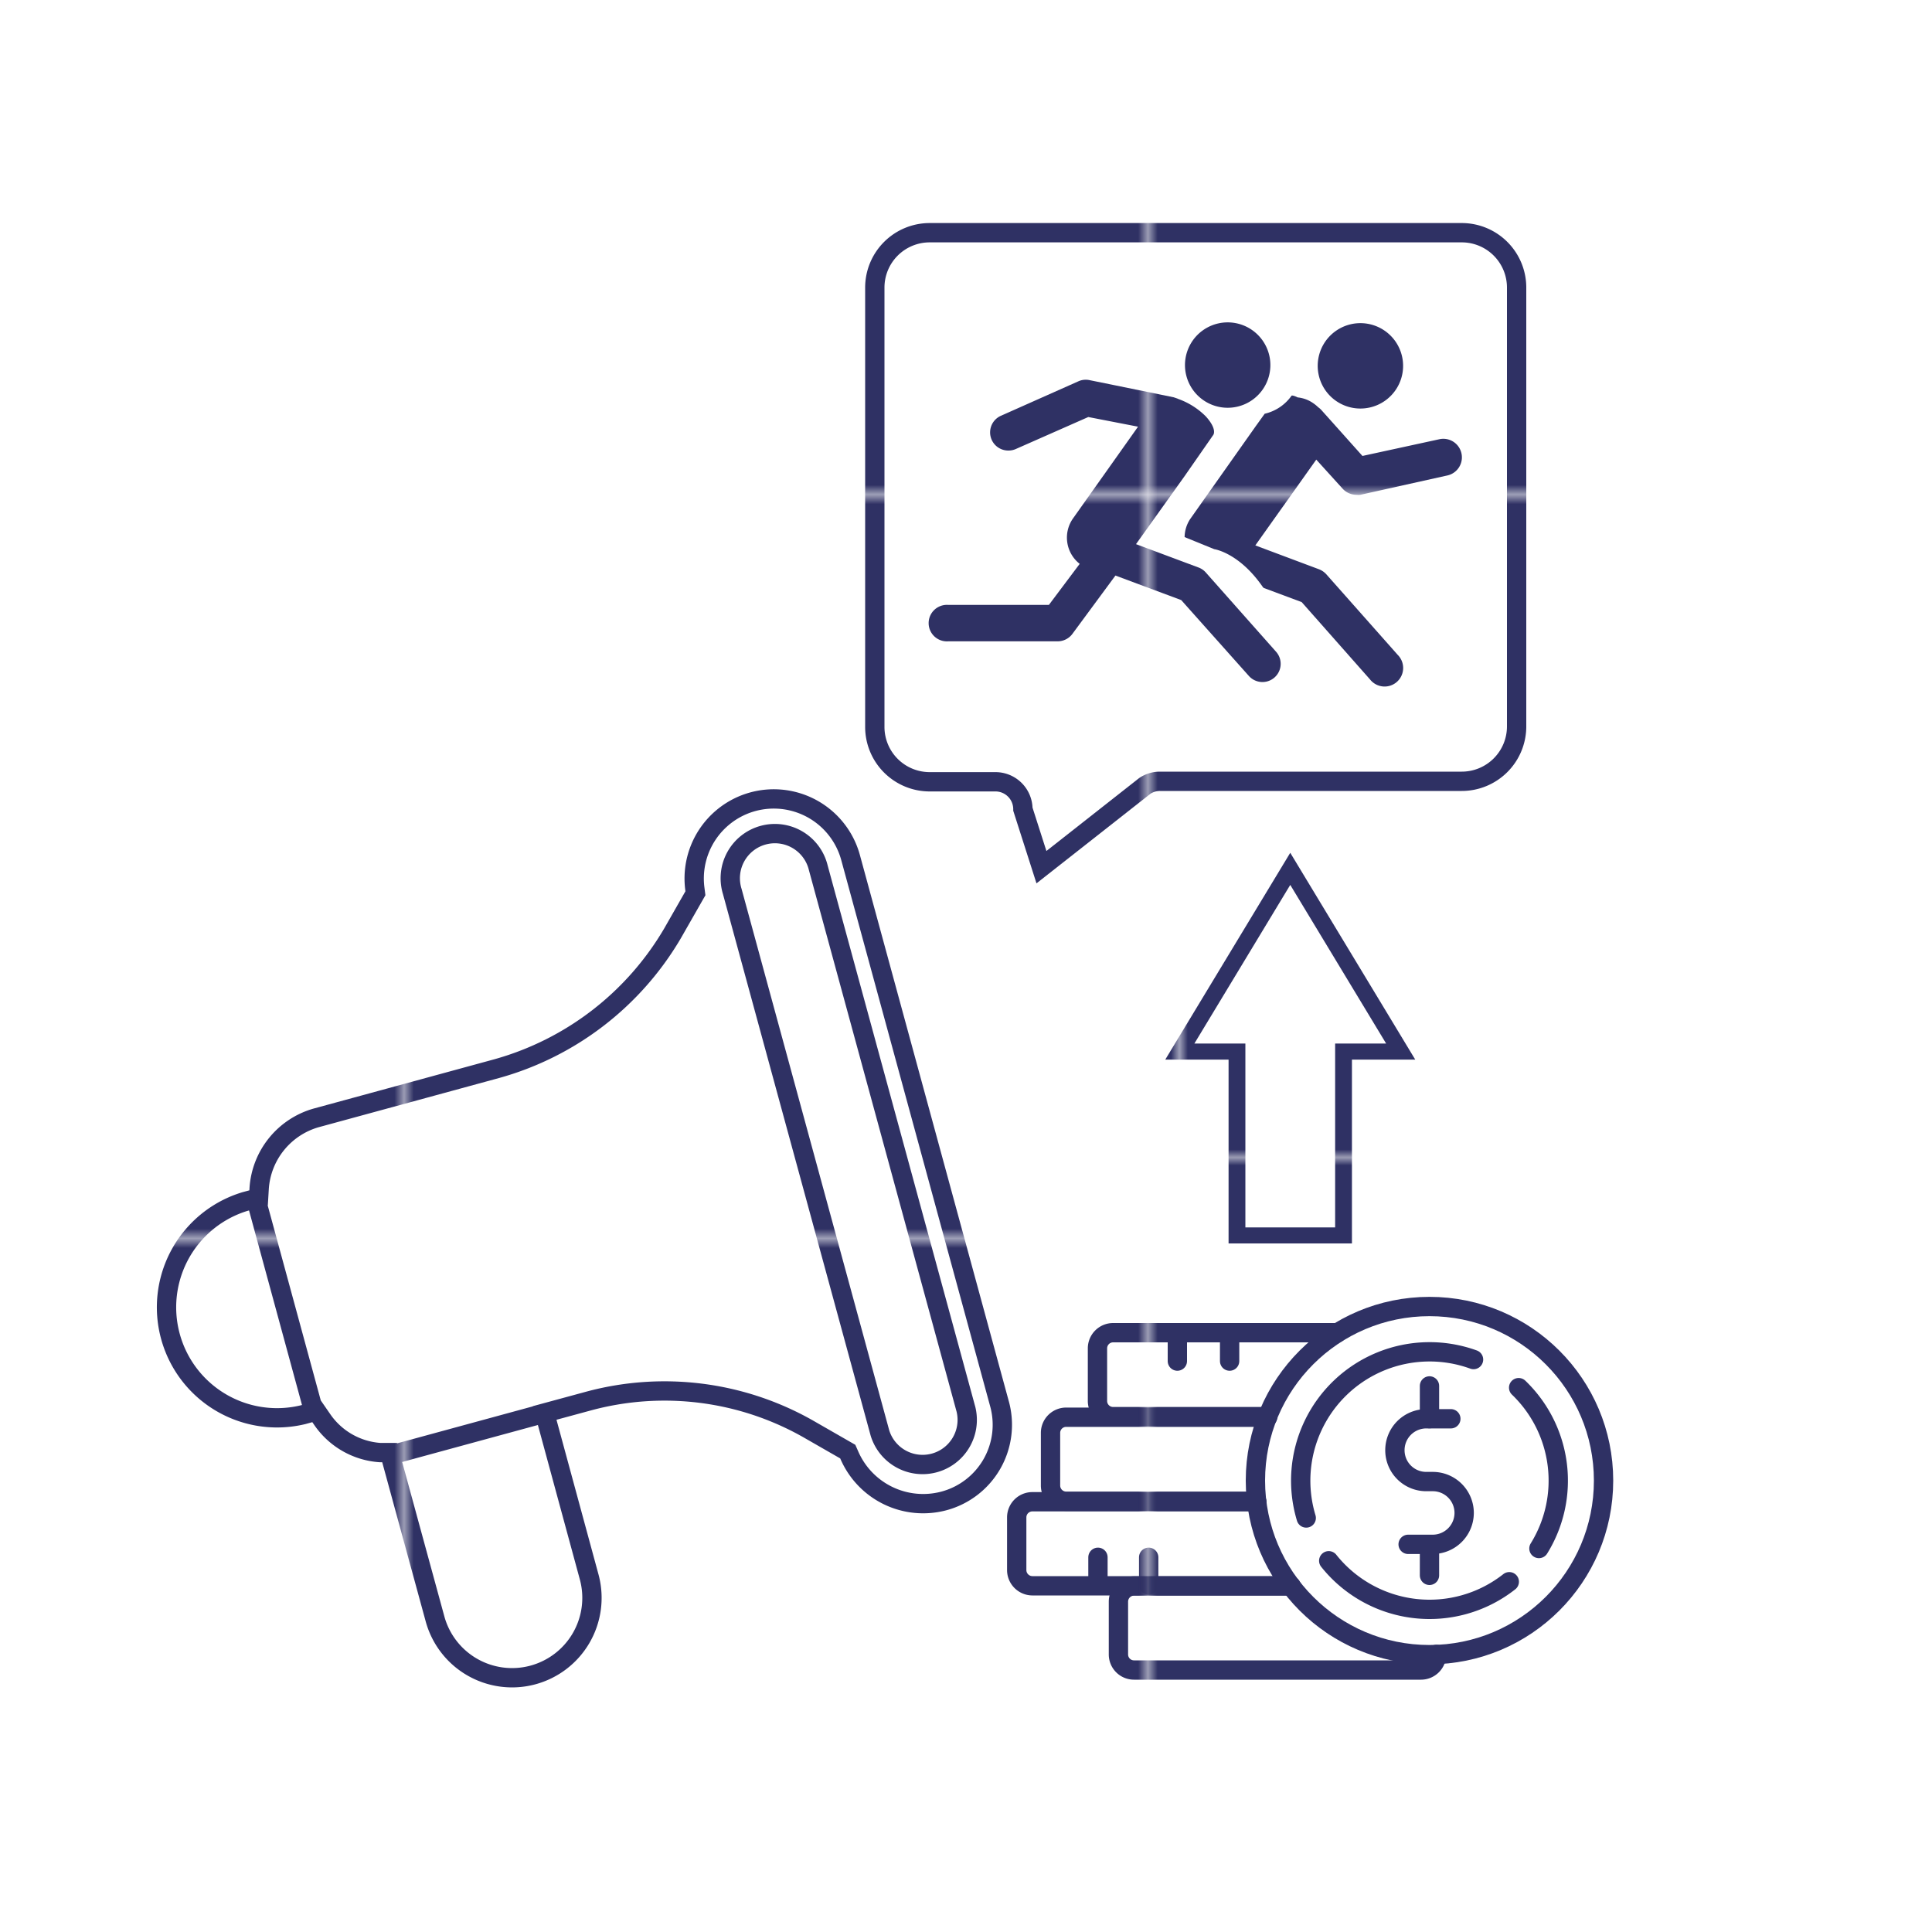 <svg id="Layer_1" data-name="Layer 1" xmlns="http://www.w3.org/2000/svg" xmlns:xlink="http://www.w3.org/1999/xlink" viewBox="0 0 200 200"><defs><style>.cls-1,.cls-3,.cls-4{fill:none;}.cls-2{fill:#2f3164;}.cls-3,.cls-4{stroke-linecap:round;stroke-miterlimit:10;stroke-width:2px;}.cls-3{stroke:url(#New_Pattern_Swatch_2);}.cls-4{stroke:url(#New_Pattern_Swatch_2-3);}.cls-5{fill-rule:evenodd;fill:url(#New_Pattern_Swatch_2-3);}</style><pattern id="New_Pattern_Swatch_2" data-name="New Pattern Swatch 2" width="76.48" height="76.48" patternTransform="matrix(1, 0, 0, -1, 11.21, 1079.19)" patternUnits="userSpaceOnUse" viewBox="0 0 76.48 76.48"><rect class="cls-1" width="76.48" height="76.48"/><rect class="cls-1" width="76.48" height="76.48"/><rect class="cls-2" width="76.48" height="76.48"/></pattern><pattern id="New_Pattern_Swatch_2-3" data-name="New Pattern Swatch 2" width="76.48" height="76.48" patternTransform="matrix(1, 0, 0, -1, 42.33, 1128.7)" patternUnits="userSpaceOnUse" viewBox="0 0 76.48 76.48"><rect class="cls-1" width="76.48" height="76.48"/><rect class="cls-1" width="76.48" height="76.48"/><rect class="cls-2" width="76.48" height="76.48"/></pattern><symbol id="Arrow_26" data-name="Arrow 26" viewBox="0 0 48.72 29.74"><rect class="cls-1" x="1" y="1.73" width="45.72" height="26.28"/><polygon class="cls-3" points="1 21.21 23.93 21.21 23.93 28.01 46.72 14.87 23.93 1.73 23.93 8.53 1 8.53 1 21.21"/></symbol></defs><path class="cls-4" d="M56.38,146.27l4.46-1.21a30.14,30.14,0,0,1,22.79,2.84l4.13,2.37.19.43a8.33,8.33,0,0,0,9.71,4.69,8.16,8.16,0,0,0,5.79-10.13L88.05,88.77A8.24,8.24,0,0,0,71.93,92l.06.47-2.37,4.15a30.62,30.62,0,0,1-18.18,14l-18.7,5.1A8.15,8.15,0,0,0,26.83,123l-.06,1-1.4.38a11.44,11.44,0,0,0,6,22.07l1.38-.38.58.84a7.91,7.91,0,0,0,6,3.46l1,0,4.69,17.17A8.25,8.25,0,1,0,61,163.28Zm19.42-54a4.62,4.62,0,1,1,8.91-2.43L100,145.91a4.62,4.62,0,0,1-8.91,2.43Zm-49.32,31.8,5.82,21.38m8.19,5.17,16-4.36"/><path class="cls-4" d="M157,75.2a5.68,5.68,0,0,1-5.68,5.68H120.09a2.81,2.81,0,0,0-1.57.47l-10.71,8.42-1.92-6a2.84,2.84,0,0,0-2.83-2.84H96.24a5.68,5.68,0,0,1-5.68-5.68V29.77a5.68,5.68,0,0,1,5.68-5.68h55.08A5.68,5.68,0,0,1,157,29.77Z"/><path class="cls-5" d="M98.16,62.62h10.42l3.19-4.25a3.45,3.45,0,0,1-.68-4.72l6.72-9.48-5.15-1-7.5,3.31a1.85,1.85,0,0,1-.76.16,1.88,1.88,0,0,1-.76-3.61l8-3.56a1.86,1.86,0,0,1,1.14-.12l2.66.54h0l6.07,1.24.35.12.14.06h0a7.65,7.65,0,0,1,2.83,1.8h0c1.21,1.34.77,1.91.77,1.91l-3,4.31-5,7,6.48,2.42a1.88,1.88,0,0,1,.75.52l7.27,8.2a1.88,1.88,0,1,1-2.82,2.5l-7-7.85-6.81-2.54L111,65.64a1.91,1.91,0,0,1-1.51.75H98.16a1.89,1.89,0,1,1,0-3.77Z"/><path class="cls-5" d="M123.2,53.74,130,44.11h0l.92-1.28a4.68,4.68,0,0,0,2.79-1.88l.12,0a2,2,0,0,1,.5.19,3.4,3.4,0,0,1,1.66.63,3.6,3.6,0,0,1,.47.39,1.92,1.92,0,0,1,.34.3l4.24,4.74L149,45.47a1.92,1.92,0,1,1,.83,3.75l-9,2a2,2,0,0,1-.42,0,1.93,1.93,0,0,1-1.43-.64l-2.72-3-6.31,8.88,6.59,2.47a2,2,0,0,1,.76.52l7.39,8.34a1.92,1.92,0,1,1-2.87,2.54l-7.07-8-3.94-1.47-.11-.13c-2.45-3.53-5-3.88-5-3.88l-3.07-1.25A3.48,3.48,0,0,1,123.2,53.74Z"/><path class="cls-5" d="M126.35,42.15a4.42,4.42,0,1,0-3.62-5.09A4.42,4.42,0,0,0,126.35,42.15Z"/><path class="cls-5" d="M140.09,42.23a4.42,4.42,0,1,0-3.62-5.09A4.42,4.42,0,0,0,140.09,42.23Z"/><path class="cls-4" d="M150.19,146.87h-2.54a3.25,3.25,0,0,0-3.25,3.25h0a3.24,3.24,0,0,0,3.25,3.25h.67a3.25,3.25,0,0,1,3.25,3.25h0a3.26,3.26,0,0,1-3.25,3.25h-2.55"/><line class="cls-4" x1="147.98" y1="159.89" x2="147.98" y2="163.08"/><line class="cls-4" x1="147.98" y1="143.47" x2="147.98" y2="146.86"/><path class="cls-4" d="M135.22,157.14a13.34,13.34,0,0,1,17.32-16.4"/><path class="cls-4" d="M156.24,163.74a13.34,13.34,0,0,1-18.69-2.17"/><path class="cls-4" d="M157.21,143.65a13.34,13.34,0,0,1,2.1,16.65"/><circle class="cls-4" cx="147.98" cy="153.27" r="18.02"/><path class="cls-4" d="M148.72,171.26a1.62,1.62,0,0,1-1.62,1.62H117.4a1.61,1.61,0,0,1-1.62-1.62V165.8a1.62,1.62,0,0,1,1.62-1.62h16.26"/><path class="cls-4" d="M133.6,164.16H106.87a1.63,1.63,0,0,1-1.62-1.62v-5.46a1.62,1.62,0,0,1,1.62-1.62h23.21"/><path class="cls-4" d="M130.09,155.41H110.37a1.63,1.63,0,0,1-1.62-1.62v-5.46a1.62,1.62,0,0,1,1.62-1.62h20.84"/><path class="cls-4" d="M131.23,146.65h-16a1.62,1.62,0,0,1-1.62-1.61v-5.47a1.62,1.62,0,0,1,1.62-1.61h23.21"/><line class="cls-4" x1="113.66" y1="161.21" x2="113.66" y2="164.08"/><line class="cls-4" x1="118.91" y1="161.21" x2="118.91" y2="164.08"/><line class="cls-4" x1="127.29" y1="138.04" x2="127.29" y2="140.9"/><line class="cls-4" x1="121.88" y1="138.04" x2="121.88" y2="140.9"/><use width="48.72" height="29.74" transform="translate(120.63 128.72) rotate(-90) scale(0.83 0.87)" xlink:href="#Arrow_26"/></svg>